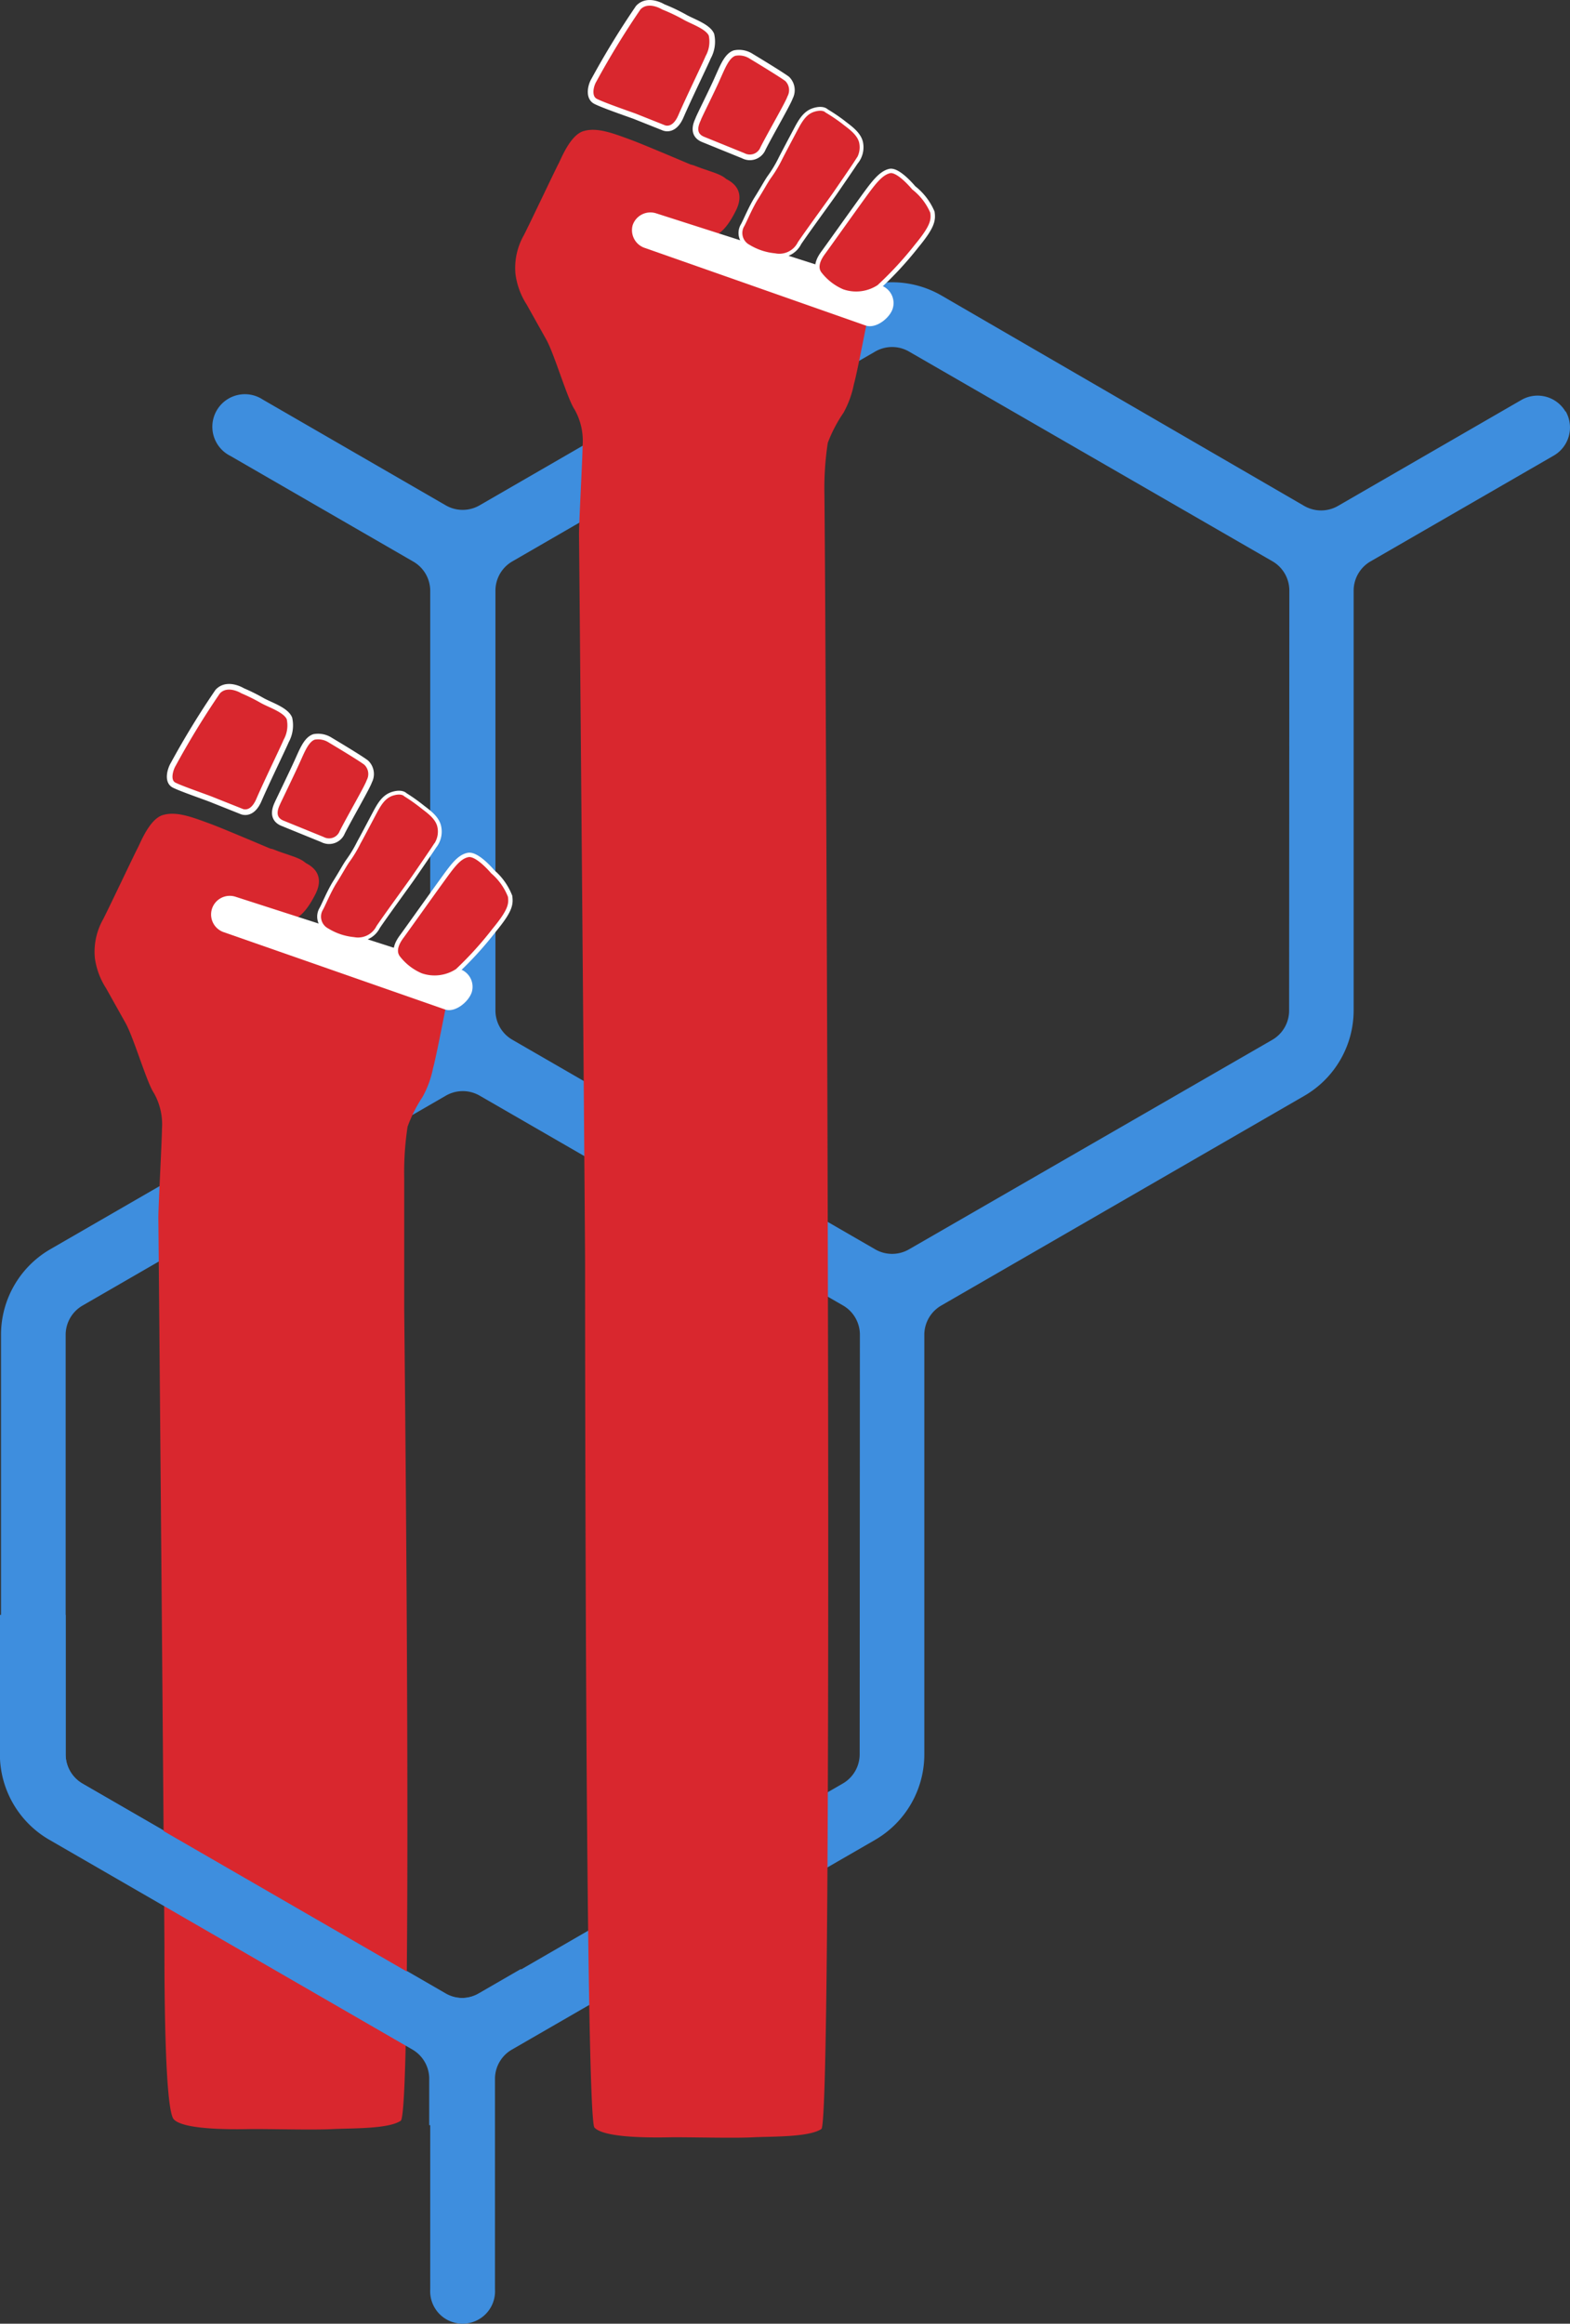 <svg id="Layer_1" data-name="Layer 1" xmlns="http://www.w3.org/2000/svg" xmlns:xlink="http://www.w3.org/1999/xlink" viewBox="0 0 139.4 206.23"><rect x="0" y="0" width="139.4" height="206.23" fill="#333333" stroke="none"/><defs><style>.cls-1{fill:none;}.cls-2{fill:#3e8ede;}.cls-3{clip-path:url(#clip-path);}.cls-4,.cls-5,.cls-7,.cls-8{fill:#d9272e;}.cls-5,.cls-7,.cls-8{stroke:#fff;}.cls-5{stroke-width:0.5px;}.cls-6{fill:#fff;}.cls-7{stroke-width:0.34px;}.cls-8{stroke-width:0.39px;}.cls-9{clip-path:url(#clip-path-2);}</style><clipPath id="clip-path" transform="translate(-0.01 0)"><rect class="cls-1" x="-8.01" y="143.32" width="27.68" height="22.09"/></clipPath><clipPath id="clip-path-2" transform="translate(-0.01 0)"><rect class="cls-1" x="-8.1" y="143.32" width="54.37" height="45.29"/></clipPath></defs><title>fundraising-icon</title><path class="cls-2" d="M139,36.51a2.88,2.88,0,0,0-3.93-1l-16.26,9.39h0a3,3,0,0,1-3,0h0L83.59,26.22a8.77,8.77,0,0,0-8.75,0L42.59,44.85h0a3,3,0,0,1-3,0h0L23.34,35.46a2.89,2.89,0,1,0-2.88,5h0l16.26,9.39h0a3,3,0,0,1,1.49,2.59V89.67a3,3,0,0,1-1.5,2.59L4.46,110.88h0A8.77,8.77,0,0,0,.1,118.45V155.7a8.77,8.77,0,0,0,4.37,7.57L36.72,181.9h0a3,3,0,0,1,1.49,2.51v18.77a2.88,2.88,0,1,0,5.75,0V184.41a3,3,0,0,1,1.49-2.5h0l32.26-18.62a8.77,8.77,0,0,0,4.37-7.57V118.46a3,3,0,0,1,1.5-2.59h0l32.25-18.62a8.77,8.77,0,0,0,4.37-7.57V52.42a3,3,0,0,1,1.49-2.59h0l16.25-9.38a2.88,2.88,0,0,0,1.1-3.92ZM76.34,155.7a3,3,0,0,1-1.5,2.59L42.59,176.92a3,3,0,0,1-3,0h0L7.34,158.3a3,3,0,0,1-1.5-2.59V118.46a3,3,0,0,1,1.5-2.59L39.6,97.24a3,3,0,0,1,3,0l32.26,18.62a3,3,0,0,1,1.5,2.59Zm38.13-66a3,3,0,0,1-1.5,2.59L80.72,110.88a3,3,0,0,1-3,0L45.47,92.26A3,3,0,0,1,44,89.67V52.42a3,3,0,0,1,1.49-2.59h0L77.72,31.2a3,3,0,0,1,3,0L113,49.82h0a3,3,0,0,1,1.49,2.59Z" transform="translate(-0.01 0)"/><g class="cls-3"><path class="cls-2" d="M139,36.51a2.88,2.88,0,0,0-3.93-1l-16.26,9.39h0a3,3,0,0,1-3,0h0L83.59,26.22a8.77,8.77,0,0,0-8.75,0L42.59,44.85h0a3,3,0,0,1-3,0h0L23.34,35.46a2.89,2.89,0,1,0-2.88,5h0l16.26,9.39h0a3,3,0,0,1,1.49,2.59V89.67a3,3,0,0,1-1.5,2.59L4.46,110.88h0A8.77,8.77,0,0,0,.1,118.45V155.7a8.77,8.77,0,0,0,4.37,7.57L36.72,181.9h0a3,3,0,0,1,1.49,2.51v18.77a2.88,2.88,0,1,0,5.75,0V184.41a3,3,0,0,1,1.49-2.5h0l32.26-18.62a8.77,8.77,0,0,0,4.37-7.57V118.46a3,3,0,0,1,1.5-2.59h0l32.25-18.62a8.77,8.77,0,0,0,4.37-7.57V52.42a3,3,0,0,1,1.49-2.59h0l16.25-9.38a2.88,2.88,0,0,0,1.1-3.92ZM76.34,155.7a3,3,0,0,1-1.5,2.59L42.59,176.92a3,3,0,0,1-3,0h0L7.34,158.3a3,3,0,0,1-1.5-2.59V118.46a3,3,0,0,1,1.5-2.59L39.6,97.24a3,3,0,0,1,3,0l32.26,18.62a3,3,0,0,1,1.5,2.59Zm38.13-66a3,3,0,0,1-1.5,2.59L80.72,110.88a3,3,0,0,1-3,0L45.47,92.26A3,3,0,0,1,44,89.67V52.42a3,3,0,0,1,1.49-2.59h0L77.72,31.2a3,3,0,0,1,3,0L113,49.82h0a3,3,0,0,1,1.49,2.59Z" transform="translate(-0.01 0)"/></g><path class="cls-4" d="M24.51,81.2l13.82,7.66s-10.32,13.09-10.57,13-14.5-10.33-14.5-10.33l.42-7.25,1.92-3.5Z" transform="translate(-0.01 0)"/><path class="cls-4" d="M38.63,87.18c-.3-.18-.71.13-.71.13a3.63,3.63,0,0,1-2.33.87c-1.65.13-2.84,2.87-3.48,2.31s.69,2.2-.12,2.17c-.46,0-1.12,1.38-1.64,1.13-.18,0,.89,2.44.81,2.56A35,35,0,0,1,28.37,92c-.11-.51-2.79-8.12-3.34-8.56a36.83,36.83,0,0,0-5.42-1.54c-.66-.11-1-.28-1-.46s5,.32,6.24.39S27,81.34,28,79.39s-.53-2.73-1.35-3-6.37-2.69-8-3.29-3-1.12-4.19-.76-2,2.51-2.22,2.91-2.52,5.26-3.07,6.33A5.86,5.86,0,0,0,8.43,85a6.56,6.56,0,0,0,1,2.71l1.73,3.09c.72,1.28,1.88,5.28,2.51,6.2a5.64,5.64,0,0,1,.72,3.2c0,1-.34,7.14-.32,8s.54,61.93.54,64.66,0,14.32.83,15.23,4.92.9,6.59.87,5.62.09,7.44,0,5,0,6.12-.74.31-71.22.31-72.06V104.55a26.66,26.66,0,0,1,.3-4.56,12.52,12.52,0,0,1,1.33-2.64,8.73,8.73,0,0,0,.93-2.55c.32-1.14,1.12-5.44,1.31-6.24S39,87.42,38.63,87.18Z" transform="translate(-0.01 0)"/><path class="cls-5" d="M21.56,61.31s-1.36-.85-2.22.07a74.83,74.83,0,0,0-3.94,6.44c-.27.44-.6,1.52.07,1.86S18.41,70.79,18.9,71l2.51,1s.94.51,1.59-1,2.19-4.68,2.42-5.24a2.85,2.85,0,0,0,.29-2C25.4,63,24,62.57,23.29,62.17A16.25,16.25,0,0,0,21.56,61.31Z" transform="translate(-0.01 0)"/><path class="cls-5" d="M29.34,65.69a2,2,0,0,0-1.44-.29c-.69.22-1.07,1.23-1.48,2.13-.5,1.11-1.73,3.64-1.77,3.74-.13.29-.65,1.34.43,1.79l3.56,1.45a1.26,1.26,0,0,0,1.7-.52l.07-.15c.72-1.41,2.23-4,2.39-4.5a1.39,1.39,0,0,0-.28-1.66C31.9,67.21,29.34,65.69,29.34,65.69Z" transform="translate(-0.01 0)"/><path class="cls-4" d="M27.56,77.63c0,1.44.06,2.49-1.08,2.49s-6,.29-4.79-2.37c.6-1.31,1.59-2.79,2.64-2.35C26.16,76.14,27.56,76.18,27.56,77.63Z" transform="translate(-0.01 0)"/><path class="cls-6" d="M39.55,89.6,19.9,82.74a1.66,1.66,0,0,1-1.07-2.08h0a1.66,1.66,0,0,1,2.07-1.08L40.82,86a1.66,1.66,0,0,1,1.08,2.05h0C41.62,88.92,40.43,89.88,39.55,89.6Z" transform="translate(-0.01 0)"/><path class="cls-7" d="M36,70.53s-.29-.34-1.12-.09-1.23,1-1.66,1.81-1.16,2.2-1.34,2.51a11.14,11.14,0,0,1-1,1.66c-.28.4-.63,1.06-1.13,1.85s-1,2-1.21,2.38A1.35,1.35,0,0,0,29,82.51l.12.07a5.49,5.49,0,0,0,2.31.76,2,2,0,0,0,2.16-1.07c.81-1.19,2.73-3.81,3.15-4.42s1.57-2.28,1.86-2.73A2.1,2.1,0,0,0,39,73.31c-.2-.83-1.1-1.39-1.59-1.79A15.74,15.74,0,0,0,36,70.53Z" transform="translate(-0.01 0)"/><path class="cls-8" d="M43.76,77.37s-1.37-1.65-2.19-1.49-1.4,1-2.28,2.21-3.33,4.65-3.59,5-.88,1.23-.32,1.93a5.07,5.07,0,0,0,2,1.54,3.68,3.68,0,0,0,3.24-.4,31.28,31.28,0,0,0,3.28-3.62c1.42-1.72,1.5-2.28,1.4-3A5.45,5.45,0,0,0,43.76,77.37Z" transform="translate(-0.01 0)"/><path class="cls-4" d="M61.9,20.5l13.8,7.66s-10.32,13.09-10.57,13-14.5-10.33-14.5-10.33l.42-7.25L53,20.08Z" transform="translate(-0.01 0)"/><path class="cls-4" d="M76,26.48c-.3-.18-.71.13-.71.13a3.63,3.63,0,0,1-2.33.87c-1.65.13-2.84,2.87-3.48,2.31s.69,2.2-.12,2.17c-.46,0-1.12,1.38-1.64,1.13-.18,0,.89,2.44.81,2.56a35,35,0,0,1-2.79-4.33c-.11-.51-2.79-8.12-3.34-8.56A36.83,36.83,0,0,0,57,21.22c-.66-.11-1-.28-1-.46s5,.32,6.24.39,2.14-.51,3.11-2.46-.53-2.73-1.35-3S57.63,13,56,12.4s-3-1.12-4.19-.76-2,2.51-2.22,2.91-2.52,5.26-3.07,6.33a5.86,5.86,0,0,0-.74,3.45,6.56,6.56,0,0,0,1,2.71l1.73,3.09c.72,1.28,1.88,5.28,2.51,6.2a5.64,5.64,0,0,1,.72,3.2c0,1-.34,7.14-.32,8s.54,61.93.54,64.66,0,75.71.83,76.63,4.92.9,6.59.87,5.62.09,7.44,0,5,0,6.12-.74.35-132.65.35-133.48-.06-9.94-.08-11.61a26.66,26.66,0,0,1,.3-4.56,12.52,12.52,0,0,1,1.39-2.66,8.73,8.73,0,0,0,.93-2.55c.32-1.14,1.12-5.44,1.31-6.24S76.42,26.73,76,26.48Z" transform="translate(-0.01 0)"/><path class="cls-5" d="M58.9.61s-1.36-.85-2.22.07a74.83,74.83,0,0,0-3.94,6.44c-.27.44-.55,1.52.16,1.88s2.93,1.12,3.47,1.32l2.51,1s.94.51,1.59-1,2.19-4.68,2.42-5.24a2.85,2.85,0,0,0,.29-2c-.31-.74-1.75-1.19-2.42-1.59A16.25,16.25,0,0,0,58.9.61Z" transform="translate(-0.01 0)"/><path class="cls-5" d="M66.72,5a2,2,0,0,0-1.48-.29c-.69.22-1.07,1.23-1.48,2.13C63.26,8,62,10.48,62,10.58c-.13.29-.65,1.34.43,1.79L66,13.82a1.26,1.26,0,0,0,1.7-.52l.07-.15c.72-1.41,2.23-4,2.39-4.5A1.39,1.39,0,0,0,69.9,7C69.25,6.52,66.72,5,66.72,5Z" transform="translate(-0.01 0)"/><path class="cls-4" d="M64.9,16.93c0,1.44.06,2.49-1.08,2.49s-6,.29-4.79-2.37c.6-1.31,1.59-2.79,2.64-2.35C63.54,15.45,64.9,15.49,64.9,16.93Z" transform="translate(-0.01 0)"/><path class="cls-6" d="M76.9,28.9,57.25,22a1.66,1.66,0,0,1-1.07-2h0a1.66,1.66,0,0,1,2.08-1.07L78.2,25.32a1.66,1.66,0,0,1,1.07,2.08h0C79,28.23,77.81,29.18,76.9,28.9Z" transform="translate(-0.01 0)"/><path class="cls-7" d="M73.4,9.84s-.29-.34-1.12-.09-1.23,1-1.66,1.81-1.16,2.19-1.32,2.51a11.14,11.14,0,0,1-1,1.66c-.28.4-.63,1.06-1.13,1.85s-1,2-1.21,2.38a1.35,1.35,0,0,0,.42,1.86l.12.07a5.49,5.49,0,0,0,2.31.76A2,2,0,0,0,71,21.58c.81-1.19,2.73-3.81,3.15-4.42s1.57-2.28,1.86-2.73a2.1,2.1,0,0,0,.45-1.81c-.2-.83-1.1-1.39-1.59-1.79A15.74,15.74,0,0,0,73.4,9.84Z" transform="translate(-0.01 0)"/><path class="cls-8" d="M81.14,16.67S79.77,15,79,15.18s-1.4,1-2.28,2.21-3.33,4.65-3.59,5-.88,1.23-.32,1.93a5.07,5.07,0,0,0,2,1.54,3.68,3.68,0,0,0,3.24-.4,31.28,31.28,0,0,0,3.35-3.63c1.42-1.72,1.5-2.28,1.4-3A5.45,5.45,0,0,0,81.14,16.67Z" transform="translate(-0.01 0)"/><g class="cls-9"><path class="cls-2" d="M138.9,36.51a2.88,2.88,0,0,0-3.93-1l-16.26,9.39h0a3,3,0,0,1-3,0h0L83.5,26.22a8.77,8.77,0,0,0-8.75,0L42.5,44.85h0a3,3,0,0,1-3,0h0L23.24,35.46a2.89,2.89,0,1,0-2.88,5l16.26,9.39h0a3,3,0,0,1,1.49,2.59V89.67a3,3,0,0,1-1.5,2.59L4.37,110.88h0A8.77,8.77,0,0,0,0,118.45V155.7a8.77,8.77,0,0,0,4.37,7.57L36.63,181.9h0a3,3,0,0,1,1.49,2.51v18.77a2.88,2.88,0,1,0,5.75,0V184.41a3,3,0,0,1,1.49-2.5h0l32.26-18.62A8.77,8.77,0,0,0,82,155.72V118.46a3,3,0,0,1,1.5-2.59h0l32.25-18.62a8.77,8.77,0,0,0,4.37-7.57V52.42a3,3,0,0,1,1.49-2.59h0l16.3-9.39A2.88,2.88,0,0,0,138.9,36.51ZM76.25,155.7a3,3,0,0,1-1.5,2.59L42.5,176.92a3,3,0,0,1-3,0h0L7.25,158.3a3,3,0,0,1-1.5-2.59V118.46a3,3,0,0,1,1.5-2.59L39.5,97.24a3,3,0,0,1,3,0l32.26,18.62a3,3,0,0,1,1.5,2.59Zm38.13-66a3,3,0,0,1-1.5,2.59L80.62,110.88a3,3,0,0,1-3,0L45.37,92.26a3,3,0,0,1-1.47-2.59V52.42a3,3,0,0,1,1.49-2.59h0L77.63,31.2a3,3,0,0,1,3,0L112.9,49.82h0a3,3,0,0,1,1.49,2.59Z" transform="translate(-0.01 0)"/></g></svg>